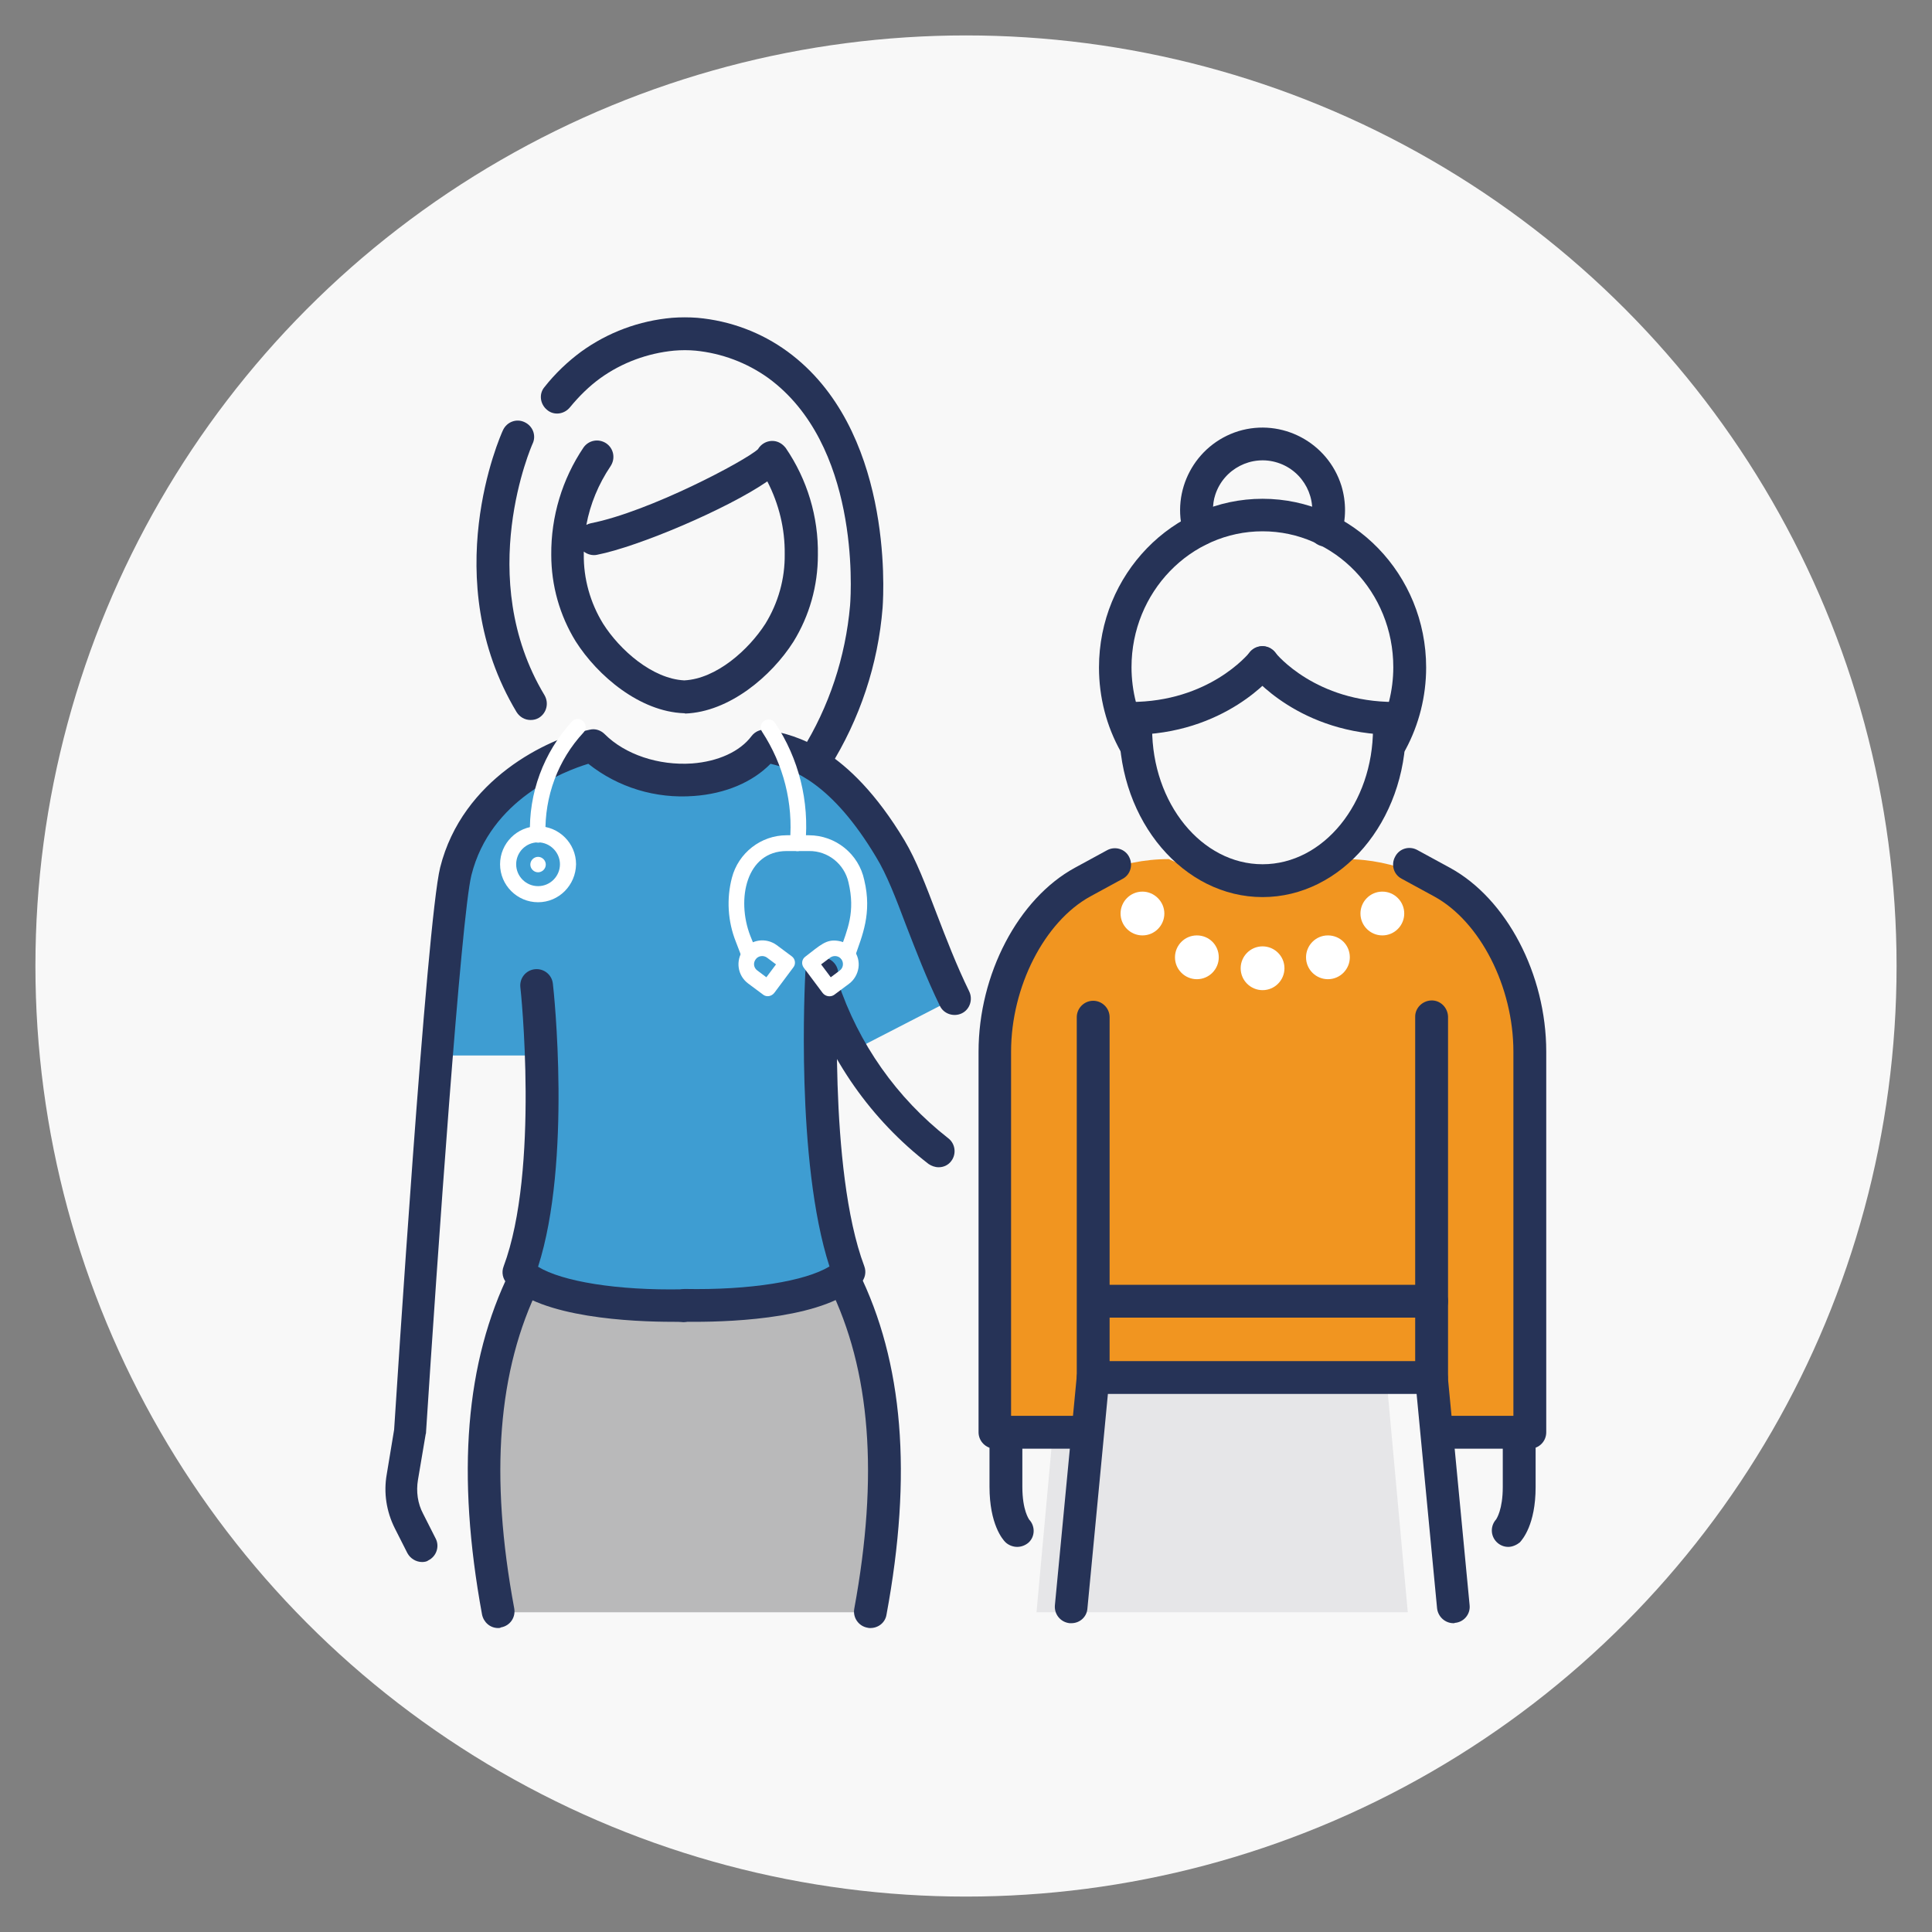 <?xml version="1.0" encoding="utf-8"?>
<!-- Generator: Adobe Illustrator 27.3.0, SVG Export Plug-In . SVG Version: 6.00 Build 0)  -->
<svg version="1.1" id="Layer_1" xmlns="http://www.w3.org/2000/svg" xmlns:xlink="http://www.w3.org/1999/xlink" x="0px" y="0px"
	 viewBox="0 0 600 600" style="enable-background:new 0 0 600 600;" xml:space="preserve">
<rect x="0" y="0" width="600" height="600" fill="#808080" stroke="none"/>
<style type="text/css">
	.st0{fill:#F8F8F8;}
	.st1{fill:#E6E6E8;}
	.st2{clip-path:url(#SVGID_00000018946581867479723230000000288506710031751553_);}
	.st3{fill:#F19520;}
	.st4{fill:#3E9DD2;}
	.st5{fill:#B9B9BA;}
	.st6{fill:#263357;}
	.st7{fill:#FFFFFF;}
</style>
<circle id="Ellipse_5" class="st0" cx="300" cy="300" r="289"/>
<path id="Path_2711" class="st1" d="M437.2,500.7H321.9l6.8-74.6h101.7L437.2,500.7z"/>
<g id="Group_1527">
	<g>
		<defs>
			<rect id="SVGID_1_" x="54.5" y="98.6" width="491.1" height="409.9"/>
		</defs>
		<clipPath id="SVGID_00000134224577299664341710000017500536401839970706_">
			<use xlink:href="#SVGID_1_"  style="overflow:visible;"/>
		</clipPath>
		<g id="Group_1526" style="clip-path:url(#SVGID_00000134224577299664341710000017500536401839970706_);">
			<path id="Path_2712" class="st3" d="M417.8,266.8c-17.5,9.4-35.8,8.7-54.8,0c-30.7,0-55.7,24.9-55.7,55.7l0,0v120.7h30.9l3-17
				h101.7l2.1,17h28.4V322.4C473.5,291.7,448.5,266.8,417.8,266.8"/>
			<path id="Path_2713" class="st4" d="M168.3,327.8h-35.5c0,0,4.5-61.8,17.8-78.1c13.1-16.1,35.5-17.8,35.5-17.8
				c17.1,14.4,34.9,12.7,53.3,0c0,0,22.8,8.3,32,21.3c9.1,13,25.5,56.6,25.5,56.6l-33.4,17.2l-9.9-9.9c0,0,3.8,31.2,3.5,39.1
				c-0.5,14.6,7,37.6,7,37.6s-20.4,13.8-51.7,12s-51.7-12-51.7-12s7.6-21.6,7.6-34L168.3,327.8z"/>
			<path id="Path_2714" class="st5" d="M157.8,500.7h109.3c10.3-33.4,8.9-69.3-4-101.7c-33.2,8.4-68,8.4-101.2,0
				C147.8,432.2,147.7,466.2,157.8,500.7"/>
			<path id="Path_2715" class="st6" d="M291.5,362.5c-1.1,0-2.2-0.4-3.1-1c-17.9-13.8-31.1-32.7-38-54.1c-0.7-2.7,0.9-5.5,3.6-6.2
				c2.7-0.7,5.5,0.9,6.2,3.6c6.4,19.3,18.3,36.2,34.3,48.7c2.2,1.7,2.6,4.9,0.9,7.1C294.5,361.8,293.1,362.5,291.5,362.5"/>
			<path id="Path_2716" class="st6" d="M215.8,410.5c-1.2,0-2.3,0-3.2,0c-2.8-0.1-5-2.4-5-5.2c0.1-2.7,2.3-4.9,5-5
				c20.3,0.4,37.5-2.4,45-7c-10.6-32.8-7.6-88.7-7.5-91.2c0.2-2.8,2.6-4.9,5.4-4.8c2.8,0.2,5,2.6,4.8,5.4c0,0.6-3.2,60.4,8.1,90.5
				c0.7,1.8,0.3,3.9-1.1,5.3C257,409.3,228.4,410.5,215.8,410.5"/>
			<path id="Path_2717" class="st6" d="M253.3,240.9c-2.8,0-5.1-2.3-5.1-5.1c0-1,0.3-1.9,0.8-2.7c8.5-13.6,13.6-29.1,15-45.1
				c0.4-5.1,2.8-50-25.4-70.6c-6.7-4.8-14.5-7.7-22.6-8.5c-2.2-0.2-4.4-0.2-6.7,0c-8.2,0.8-16.1,3.7-22.8,8.5
				c-3.6,2.6-6.7,5.7-9.5,9.1c-1.8,2.2-5,2.6-7.1,0.8c-2.2-1.8-2.6-5-0.8-7.1c3.3-4.2,7.2-7.9,11.4-11c8.3-6,18-9.6,28.2-10.5
				c2.6-0.2,5.3-0.2,7.9,0c10.1,0.9,19.8,4.5,28,10.5c32.5,23.8,29.9,73.9,29.5,79.5c-1.4,17.7-7.1,34.7-16.5,49.7
				C256.7,240,255,240.9,253.3,240.9"/>
			<path id="Path_2718" class="st6" d="M212.6,221.5c-0.1,0-0.1,0-0.2,0c-13.7-0.5-26.8-11.6-33.6-22.3c-5-8.1-7.6-17.4-7.6-26.9
				c-0.1-11.9,3.4-23.5,10-33.3c1.6-2.3,4.7-2.9,7.1-1.3c2.3,1.6,2.9,4.7,1.3,7.1l0,0c-3.7,5.5-6.3,11.7-7.5,18.2
				c0.4-0.2,0.9-0.4,1.4-0.5c18.2-3.6,48-19.4,51.9-23c1.4-2.4,4.5-3.3,6.9-1.9c0.7,0.4,1.2,0.9,1.7,1.5c6.7,9.8,10.2,21.4,10,33.3
				c0,9.5-2.6,18.8-7.6,26.9c-6.8,10.7-19.9,21.8-33.6,22.3C212.7,221.5,212.6,221.5,212.6,221.5 M181.3,171.3c0,0.3,0,0.5,0,0.8
				c-0.1,7.6,2,15.1,6,21.6c5.2,8.2,15.3,17.1,25.2,17.6c10-0.5,20-9.5,25.2-17.6c4-6.5,6.1-14,6-21.6c0.1-7.9-1.8-15.6-5.4-22.6
				c-12.5,8.6-40.1,20.3-52.9,22.8C184,172.6,182.5,172.2,181.3,171.3"/>
			<path id="Path_2719" class="st6" d="M164.8,223.6c-1.8,0-3.4-0.9-4.4-2.5c-24.7-41.2-5.1-85.6-4.2-87.5c1.2-2.6,4.2-3.7,6.7-2.5
				c2.6,1.2,3.7,4.2,2.5,6.7c-0.2,0.4-18.3,41.5,3.7,78.1c1.4,2.4,0.7,5.5-1.7,7C166.6,223.4,165.7,223.6,164.8,223.6"/>
			<path id="Path_2720" class="st6" d="M270.3,505.6c-0.3,0-0.6,0-0.9-0.1c-2.8-0.5-4.6-3.2-4.1-5.9c0,0,0,0,0,0
				c7.6-41.3,5.1-74.1-7.8-100.2c-1.2-2.5-0.2-5.6,2.3-6.8c2.5-1.2,5.6-0.2,6.8,2.3c13.9,28.1,16.8,63,8.7,106.6
				C274.9,503.9,272.8,505.6,270.3,505.6"/>
			<path id="Path_2721" class="st6" d="M131.1,485.1c-1.9,0-3.7-1.1-4.6-2.8l-3.9-7.7c-2.6-5.2-3.5-11-2.5-16.7l2.3-13.9
				c0.6-9.4,10.1-157.7,14.3-174.6c6.9-27.5,33.4-40,46.5-42.8c1.7-0.4,3.4,0.2,4.6,1.4c6.3,6.3,16.7,9.8,27.1,9.1
				c8.1-0.6,14.9-3.7,18.5-8.5c1.2-1.6,3.2-2.3,5.1-1.9l0.9,0.2c7.1,1.4,23.9,4.8,41.5,34.1c3.7,6.2,6.6,13.9,10,22.8
				c3,7.8,6.1,15.9,10.1,24.1c1.2,2.5,0.2,5.6-2.3,6.8c-2.5,1.2-5.6,0.2-6.8-2.3c-4.2-8.6-7.5-17.3-10.5-25
				c-3.2-8.5-6-15.8-9.3-21.2c-13.8-23.1-26-27.4-32.8-29c-5.6,5.7-14,9.3-23.8,10c-11.8,0.9-23.5-2.6-32.8-10
				c-7.5,2.3-30.4,11-36.3,34.6c-3.2,12.9-10.6,118.9-14.1,173.1c0,0.2,0,0.3-0.1,0.5l-2.4,14.2c-0.6,3.6-0.1,7.3,1.6,10.5l3.9,7.7
				c1.3,2.5,0.2,5.6-2.3,6.8C132.7,484.9,131.9,485.1,131.1,485.1"/>
			<path id="Path_2722" class="st6" d="M209,410.5c-12.5,0-41.1-1.2-51.5-11.9c-1.4-1.4-1.8-3.5-1.1-5.3c11.2-30,5.3-86.2,5.2-86.7
				c-0.3-2.8,1.7-5.3,4.5-5.6c2.8-0.3,5.3,1.7,5.6,4.5c0.3,2.3,5.9,55.2-4.6,87.9c7.5,4.6,24.7,7.4,44.9,7c2.8-0.1,5.1,2.2,5.2,5
				c0.1,2.8-2.2,5.1-5,5.2c0,0,0,0,0,0C211.3,410.5,210.2,410.5,209,410.5"/>
			<path id="Path_2723" class="st6" d="M154.7,505.6c-2.5,0-4.5-1.8-5-4.2c-8-43.6-5.2-78.4,8.7-106.6c1.3-2.5,4.3-3.5,6.8-2.3
				c2.5,1.3,3.5,4.3,2.3,6.8c-12.9,26.1-15.5,58.9-7.8,100.2c0.5,2.8-1.3,5.4-4.1,5.9c0,0,0,0,0,0
				C155.3,505.6,155,505.6,154.7,505.6"/>
			<path id="Path_2724" class="st6" d="M392.1,278.6c-24.5,0-44.5-23.5-44.5-52.4c0-2.8,2.3-5.1,5.1-5.1s5.1,2.3,5.1,5.1
				c0,23.3,15.4,42.2,34.3,42.2s34.3-18.9,34.3-42.2c0-2.8,2.3-5.1,5.1-5.1c2.8,0,5.1,2.3,5.1,5.1
				C436.6,255.1,416.6,278.6,392.1,278.6"/>
			<path id="Path_2725" class="st6" d="M351.1,228.2c-2.8,0-5.1-2.3-5.1-5.1c0-2.8,2.3-5.1,5.1-5.1c24.3,0,36.5-14.8,37-15.4
				c1.7-2.2,4.9-2.6,7.1-0.8c2.2,1.7,2.6,4.9,0.8,7.1C395.4,209.7,380.5,228.2,351.1,228.2"/>
			<path id="Path_2726" class="st6" d="M433.1,228.2c-29.5,0-44.4-18.5-45-19.3c-1.7-2.2-1.4-5.4,0.8-7.1c2.2-1.7,5.4-1.4,7.1,0.8
				c0.5,0.7,12.7,15.4,37,15.4c2.8,0,5.1,2.3,5.1,5.1C438.2,225.9,435.9,228.2,433.1,228.2"/>
			<path id="Path_2727" class="st6" d="M352.5,236.1c-1.8,0-3.5-1-4.4-2.6c-4.5-8-6.8-17-6.8-26.2c0-28.9,22.8-52.4,50.8-52.4
				c28,0,50.8,23.5,50.8,52.4c0,8.9-2.2,17.7-6.4,25.5c-1.3,2.5-4.4,3.4-6.9,2.1c-2.5-1.3-3.4-4.4-2.1-6.9c0,0,0,0,0-0.1
				c3.4-6.4,5.2-13.5,5.2-20.7c0-23.3-18.2-42.2-40.6-42.2s-40.7,18.9-40.7,42.2c0,7.4,1.9,14.8,5.5,21.2c1.4,2.4,0.5,5.6-1.9,6.9
				C354.2,235.9,353.4,236.1,352.5,236.1"/>
			<path id="Path_2728" class="st6" d="M411.6,169.7c-0.5,0-1-0.1-1.5-0.2c-2.7-0.9-4.2-3.7-3.3-6.4c0,0,0,0,0,0
				c2.6-8.1-1.9-16.8-10-19.4c-8.1-2.6-16.8,1.9-19.4,10c-0.5,1.5-0.7,3.1-0.7,4.7c0,1.5,0.2,3.1,0.7,4.5c0.8,2.7-0.7,5.5-3.4,6.4
				c-2.7,0.8-5.5-0.7-6.4-3.4c-4.1-13.5,3.5-27.8,17-32c13.5-4.1,27.8,3.5,32,17c1.5,5,1.5,10.3-0.1,15.3
				C415.8,168.3,413.8,169.7,411.6,169.7"/>
			<path id="Path_2729" class="st6" d="M475.1,449.9H448c-2.8,0-5.1-2.3-5.1-5.1c0-2.8,2.3-5.1,5.1-5.1h22V326.6
				c0-20.1-10.3-40.4-24.6-48.2l-10.1-5.5c-2.5-1.3-3.4-4.4-2-6.9c1.3-2.5,4.4-3.4,6.9-2l0,0l10.1,5.5c17.6,9.6,29.9,33.1,29.9,57.1
				v118.2C480.2,447.6,478,449.9,475.1,449.9"/>
			<path id="Path_2730" class="st6" d="M444.6,432.9H339.5c-2.8,0-5.1-2.3-5.1-5.1V315.9c0-2.8,2.3-5.1,5.1-5.1
				c2.8,0,5.1,2.3,5.1,5.1l0,0v106.8h94.9V315.9c-0.1-2.8,2.2-5.1,5-5.2c2.8-0.1,5.1,2.2,5.2,5c0,0.1,0,0.1,0,0.2v111.9
				C449.7,430.6,447.4,432.9,444.6,432.9L444.6,432.9"/>
			<path id="Path_2731" class="st6" d="M451.4,504.1c-2.6,0-4.8-2-5.1-4.6l-6.8-71.2c-0.2-2.8,1.8-5.3,4.6-5.5
				c2.8-0.2,5.2,1.8,5.5,4.5l6.8,71.2c0.3,2.8-1.8,5.3-4.6,5.5c0,0,0,0,0,0C451.7,504.1,451.6,504.1,451.4,504.1"/>
			<path id="Path_2732" class="st6" d="M332.7,504.1c-0.2,0-0.3,0-0.5,0c-2.8-0.3-4.8-2.7-4.6-5.5c0,0,0,0,0,0l6.8-71.2
				c0.3-2.8,2.8-4.8,5.6-4.5c2.8,0.3,4.8,2.7,4.5,5.5l-6.8,71.2C337.5,502.1,335.4,504.1,332.7,504.1"/>
			<path id="Path_2733" class="st6" d="M468.4,480.4c-2.8,0-5.1-2.3-5.1-5.1c0-1.3,0.5-2.5,1.3-3.4c0.2-0.3,2.1-3.1,2.1-10.1v-13.6
				c-0.1-2.8,2.2-5.1,5-5.2c2.8-0.1,5.1,2.2,5.2,5c0,0.1,0,0.1,0,0.2v13.6c0,11.7-4.1,16.3-4.9,17.2
				C471,479.8,469.7,480.4,468.4,480.4"/>
			<path id="Path_2734" class="st6" d="M336.1,449.9H309c-2.8,0-5.1-2.3-5.1-5.1V326.6c0-24,12.3-47.5,29.9-57.1l10.1-5.5
				c2.5-1.3,5.6-0.3,6.8,2.2c1.2,2.4,0.4,5.4-2,6.7l-10.1,5.5c-14.2,7.8-24.6,28-24.6,48.2v113.1h22c2.8,0,5.1,2.3,5.1,5.1
				C341.2,447.6,338.9,449.9,336.1,449.9"/>
			<path id="Path_2735" class="st6" d="M315.9,480.4c-1.4,0-2.8-0.6-3.7-1.5c-0.8-0.8-4.9-5.5-4.9-17.2v-13.6c0-2.8,2.3-5.1,5.1-5.1
				c2.8,0,5.1,2.3,5.1,5.1c0,0,0,0,0,0v13.6c0,7.5,2.1,10.1,2.1,10.2c1.9,2,1.9,5.2-0.1,7.1C318.5,479.9,317.2,480.4,315.9,480.4"/>
			<path id="Path_2736" class="st6" d="M444.6,409.2H342.9c-2.8,0-5.1-2.3-5.1-5.1s2.3-5.1,5.1-5.1h101.7c2.8,0,5.1,2.3,5.1,5.1
				S447.4,409.2,444.6,409.2"/>
			<path id="Path_2737" class="st7" d="M398.9,300.7c0,3.7-3,6.8-6.8,6.8c-3.7,0-6.8-3-6.8-6.8c0-3.7,3-6.8,6.8-6.8l0,0
				C395.8,293.9,398.9,296.9,398.9,300.7"/>
			<path id="Path_2738" class="st7" d="M378.5,297.3c0,3.7-3,6.8-6.8,6.8c-3.7,0-6.8-3-6.8-6.8c0-3.7,3-6.8,6.8-6.8l0,0
				C375.5,290.5,378.5,293.5,378.5,297.3"/>
			<path id="Path_2739" class="st7" d="M361.6,283.7c0,3.7-3,6.8-6.8,6.8c-3.7,0-6.8-3-6.8-6.8c0-3.7,3-6.8,6.8-6.8l0,0
				C358.5,276.9,361.6,280,361.6,283.7"/>
			<path id="Path_2740" class="st7" d="M419.2,297.3c0,3.7-3,6.8-6.8,6.8c-3.7,0-6.8-3-6.8-6.8c0-3.7,3-6.8,6.8-6.8l0,0
				C416.2,290.5,419.2,293.5,419.2,297.3"/>
			<path id="Path_2741" class="st7" d="M436.1,283.7c0,3.7-3,6.8-6.8,6.8c-3.7,0-6.8-3-6.8-6.8c0-3.7,3-6.8,6.8-6.8l0,0
				C433.1,276.9,436.1,280,436.1,283.7"/>
			<path id="Path_2742" class="st7" d="M167.1,270.9c-1.3,0-2.4-1.1-2.4-2.4c0-1.3,1.1-2.4,2.4-2.4c1.3,0,2.4,1.1,2.4,2.4
				C169.5,269.8,168.4,270.9,167.1,270.9"/>
			<path id="Path_2743" class="st7" d="M167.1,280.2c-6.5,0-11.8-5.3-11.8-11.8c0-6.5,5.3-11.8,11.8-11.8c6.5,0,11.8,5.3,11.8,11.8
				C178.8,274.9,173.6,280.2,167.1,280.2 M167.1,261.6c-3.8,0-6.8,3.1-6.8,6.8c0,3.8,3.1,6.8,6.8,6.8c3.8,0,6.8-3.1,6.8-6.8l0,0
				C173.9,264.7,170.8,261.6,167.1,261.6"/>
			<path id="Path_2744" class="st7" d="M164.6,259.4c-0.5-13,4.2-25.7,13-35.3c0.9-1,2.5-1.1,3.5-0.1c1,0.9,1.1,2.5,0.1,3.5
				c-7.9,8.5-12.1,19.8-11.8,31.5c0.1,1.4-0.9,2.6-2.2,2.7C165.9,261.7,164.7,260.7,164.6,259.4"/>
			<path id="Path_2745" class="st7" d="M260.8,295.4c2.4-6.8,4.9-12.1,2.7-21.4c-1.3-5.7-6.4-9.8-12.3-9.7h-6.9
				c-12.5,0-15.7,14.9-11.3,26.3l1.9,4.7c0.5,1.3-0.2,2.7-1.5,3.2c-1.2,0.5-2.6-0.1-3.1-1.4l-1.8-4.7c-2.5-6.3-2.9-13.3-1.2-19.8
				c2-7.7,9-13.2,17-13.2h6.9c8.3,0,15.5,5.8,17.2,13.9c2.5,10.4-0.7,17.4-2.9,23.8c-0.5,1.3-1.9,1.9-3.2,1.5
				C261.1,298,260.4,296.7,260.8,295.4"/>
			<path id="Path_2746" class="st7" d="M237,308.9l-4.7-3.5c-3.3-2.5-3.9-7.1-1.5-10.4c2.5-3.3,7.1-3.9,10.4-1.5l4.7,3.5
				c1.1,0.8,1.3,2.4,0.5,3.4l-5.9,7.9C239.6,309.5,238,309.7,237,308.9 M235.2,301.4l2.8,2.1l3-4l-2.8-2.1c-1.1-0.8-2.7-0.6-3.5,0.5
				C233.8,299.1,234.1,300.6,235.2,301.4L235.2,301.4"/>
			<path id="Path_2747" class="st7" d="M255.5,308.4l-5.9-7.9c-0.8-1.1-0.6-2.6,0.5-3.4c4.7-3.6,6.5-5.5,10.2-4.9
				c4.1,0.6,6.9,4.4,6.3,8.4c-0.3,1.9-1.3,3.7-2.9,4.9l-4.7,3.5C257.9,309.7,256.4,309.5,255.5,308.4
				C255.5,308.4,255.5,308.4,255.5,308.4 M255,299.5l3,4l2.8-2.1c1.1-0.8,1.3-2.4,0.5-3.5c-0.8-1.1-2.4-1.3-3.5-0.5l0,0L255,299.5z"
				/>
			<path id="Path_2748" class="st7" d="M245.3,261.5c1.1-12.1-2-24.1-8.6-34.2c-0.8-1.1-0.5-2.7,0.6-3.4c1.1-0.8,2.7-0.5,3.4,0.6
				c7.4,11.1,10.7,24.4,9.4,37.7c-0.2,1.3-1.4,2.3-2.8,2.1C246.1,264.1,245.1,262.8,245.3,261.5"/>
		</g>
	</g>
</g>
</svg>
